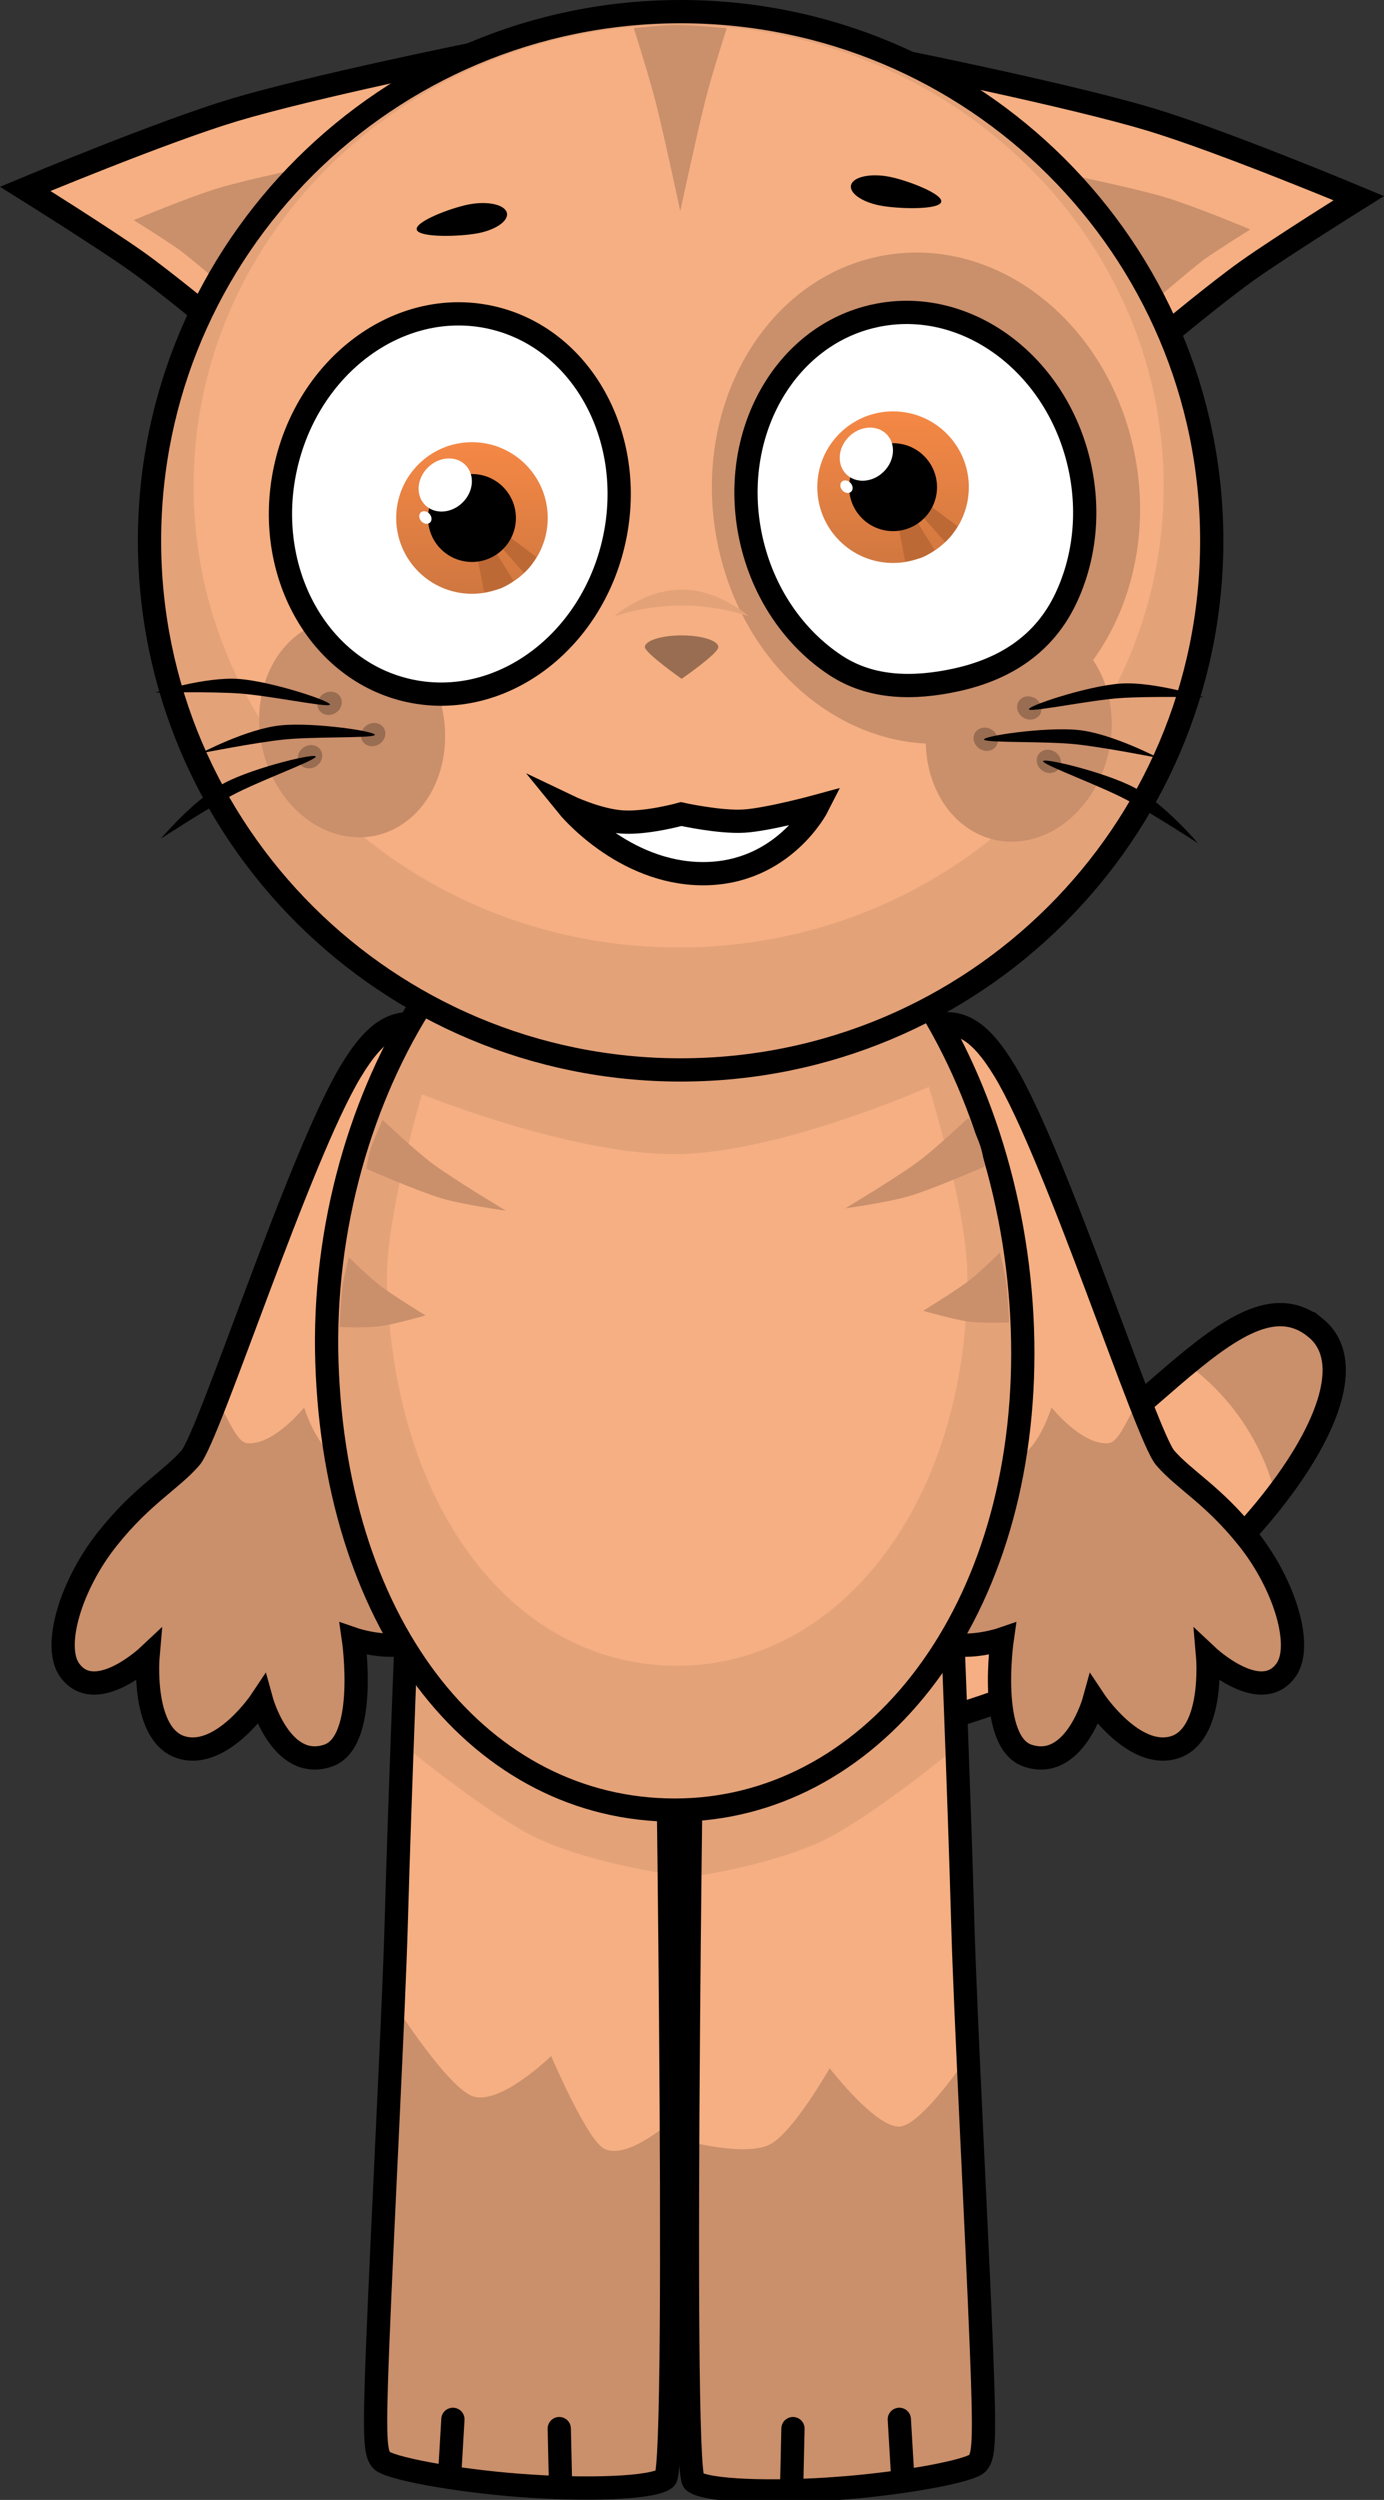 <svg version="1.1" xmlns="http://www.w3.org/2000/svg" xmlns:xlink="http://www.w3.org/1999/xlink" width="148.812" height="268.686" viewBox="0,0,148.812,268.686"><rect x="0" y="0" width="148.812" height="268.686" fill="#333333" stroke="none"/><defs><linearGradient x1="217.781" y1="115.04" x2="217.781" y2="131.334" gradientUnits="userSpaceOnUse" id="color-1"><stop offset="0" stop-color="#f58845"/><stop offset="1" stop-color="#cf7740"/></linearGradient><linearGradient x1="263.059" y1="111.727" x2="263.059" y2="128.021" gradientUnits="userSpaceOnUse" id="color-2"><stop offset="0" stop-color="#f58845"/><stop offset="1" stop-color="#d17840"/></linearGradient></defs><g transform="translate(-167.034,-67.514)"><g data-paper-data="{&quot;isPaintingLayer&quot;:true}" fill-rule="nonzero" stroke-linejoin="miter" stroke-miterlimit="10" stroke-dasharray="" stroke-dashoffset="0" style="mix-blend-mode: normal"><g stroke="#000000" stroke-linecap="butt"><path d="M308.446,210.19c8.868,7.101 -12.886,32.059 -30.741,38.961c-17.855,6.902 -33.89,8.458 -35.816,3.475c-1.926,-4.983 10.987,-14.617 28.841,-21.519c17.855,-6.902 29.076,-27.836 37.716,-20.917z" fill="#f5af82" stroke-width="0"/><path d="M308.446,210.19c4.174,3.342 1.564,10.641 -4.23,18.15c-1.424,-5.805 -4.874,-10.813 -9.559,-14.232c5.387,-4.444 9.855,-7.068 13.789,-3.918z" fill="#ca8f6b" stroke-width="0"/><path d="M308.446,210.19c8.868,7.101 -12.886,32.059 -30.741,38.961c-17.855,6.902 -33.89,8.458 -35.816,3.475c-1.926,-4.983 10.987,-14.617 28.841,-21.519c17.855,-6.902 29.076,-27.836 37.716,-20.917z" fill="none" stroke-width="2.5"/></g><g data-paper-data="{&quot;index&quot;:null}" stroke="#000000" stroke-linecap="butt"><path d="M263.503,186.73c-0.14,-5.134 0.685,-8.25 3.863,-9.004c2.842,-0.674 4.99,0.412 7.71,4.92c5.554,9.208 15.193,39.179 17.243,41.557c2.056,2.385 5.168,3.986 8.912,8.68c3.947,4.95 5.915,11.53 4.093,14.11c-2.739,3.876 -8.441,-1.477 -8.441,-1.477c0,0 0.748,8.524 -3.627,9.812c-4.346,1.28 -8.568,-5.084 -8.568,-5.084c0,0 -2.101,7.664 -7.153,5.965c-4.35,-1.463 -2.739,-12.535 -2.739,-12.535c0,0 -6.418,2.218 -8.43,-1.482c-1.892,-3.481 4.079,-9.002 6.463,-11.802c1.958,-2.299 -9.083,-34.78 -9.325,-43.66z" data-paper-data="{&quot;index&quot;:null}" fill="#f5af82" stroke-width="0"/><path d="M271.926,222.486c1.454,0.192 3.451,2.246 4.896,1.467c2.017,-1.087 3.274,-5.166 3.274,-5.166c0,0 3.241,4.062 6.099,3.845c1.366,-0.104 2.387,-3.756 3.407,-4.475c1.249,3.206 2.213,5.461 2.718,6.046c2.056,2.385 5.168,3.986 8.912,8.68c3.947,4.95 5.915,11.53 4.093,14.11c-2.739,3.876 -8.441,-1.477 -8.441,-1.477c0,0 0.748,8.524 -3.627,9.812c-4.346,1.28 -8.568,-5.084 -8.568,-5.084c0,0 -2.101,7.664 -7.153,5.965c-4.35,-1.463 -2.739,-12.535 -2.739,-12.535c0,0 -6.418,2.218 -8.43,-1.482c-1.892,-3.481 4.079,-9.002 6.463,-11.802c0.551,-0.647 0.073,-3.68 -0.903,-7.905z" data-paper-data="{&quot;index&quot;:null}" fill="#ca8f6b" stroke-width="0"/><path d="M263.503,186.73c-0.14,-5.134 0.685,-8.25 3.863,-9.004c2.842,-0.674 4.99,0.412 7.71,4.92c5.554,9.208 15.193,39.179 17.243,41.557c2.056,2.385 5.168,3.986 8.912,8.68c3.947,4.95 5.915,11.53 4.093,14.11c-2.739,3.876 -8.441,-1.477 -8.441,-1.477c0,0 0.748,8.524 -3.627,9.812c-4.346,1.28 -8.568,-5.084 -8.568,-5.084c0,0 -2.101,7.664 -7.153,5.965c-4.35,-1.463 -2.739,-12.535 -2.739,-12.535c0,0 -6.418,2.218 -8.43,-1.482c-1.892,-3.481 4.079,-9.002 6.463,-11.802c1.958,-2.299 -9.083,-34.78 -9.325,-43.66z" data-paper-data="{&quot;index&quot;:null}" fill="none" stroke-width="2.5"/></g><g stroke="#000000" stroke-linecap="butt"><path d="M216.327,186.73c-0.242,8.879 -11.283,41.361 -9.325,43.66c2.384,2.8 8.355,8.321 6.463,11.802c-2.012,3.701 -8.43,1.482 -8.43,1.482c0,0 1.611,11.072 -2.739,12.535c-5.052,1.699 -7.153,-5.965 -7.153,-5.965c0,0 -4.222,6.364 -8.568,5.084c-4.375,-1.289 -3.627,-9.812 -3.627,-9.812c0,0 -5.703,5.354 -8.441,1.477c-1.823,-2.58 0.146,-9.16 4.093,-14.11c3.744,-4.695 6.856,-6.296 8.912,-8.68c2.05,-2.378 11.689,-32.349 17.243,-41.557c2.719,-4.508 4.868,-5.595 7.71,-4.92c3.178,0.754 4.003,3.87 3.863,9.004z" data-paper-data="{&quot;index&quot;:null}" fill="#f5af82" stroke-width="0"/><path d="M207.002,230.39c2.384,2.8 8.355,8.321 6.463,11.802c-2.012,3.701 -8.43,1.482 -8.43,1.482c0,0 1.611,11.072 -2.739,12.535c-5.052,1.699 -7.153,-5.965 -7.153,-5.965c0,0 -4.222,6.364 -8.568,5.084c-4.375,-1.289 -3.627,-9.812 -3.627,-9.812c0,0 -5.703,5.354 -8.441,1.477c-1.823,-2.58 0.146,-9.16 4.093,-14.11c3.744,-4.695 6.856,-6.296 8.912,-8.68c0.504,-0.585 1.468,-2.841 2.718,-6.046c1.02,0.718 2.041,4.371 3.407,4.475c2.858,0.217 6.099,-3.845 6.099,-3.845c0,0 1.258,4.078 3.274,5.166c1.445,0.779 3.442,-1.275 4.896,-1.467c-0.976,4.224 -1.454,7.258 -0.903,7.905z" data-paper-data="{&quot;index&quot;:null}" fill="#ca8f6b" stroke-width="0"/><path d="M216.327,186.73c-0.242,8.879 -11.283,41.361 -9.325,43.66c2.384,2.8 8.355,8.321 6.463,11.802c-2.012,3.701 -8.43,1.482 -8.43,1.482c0,0 1.611,11.072 -2.739,12.535c-5.052,1.699 -7.153,-5.965 -7.153,-5.965c0,0 -4.222,6.364 -8.568,5.084c-4.375,-1.289 -3.627,-9.812 -3.627,-9.812c0,0 -5.703,5.354 -8.441,1.477c-1.823,-2.58 0.146,-9.16 4.093,-14.11c3.744,-4.695 6.856,-6.296 8.912,-8.68c2.05,-2.378 11.689,-32.349 17.243,-41.557c2.719,-4.508 4.868,-5.595 7.71,-4.92c3.178,0.754 4.003,3.87 3.863,9.004z" data-paper-data="{&quot;index&quot;:null}" fill="none" stroke-width="2.5"/></g><g data-paper-data="{&quot;index&quot;:null}" stroke="#000000" stroke-linecap="butt"><path d="M264.747,74.273c0,0 17.615,3.567 25.95,6.072c7.75,2.329 22.435,8.467 22.435,8.467c0,0 -8.27,5.164 -11.945,7.767c-3.151,2.231 -8.779,6.906 -8.779,6.906z" fill="#f5af82" stroke-width="2.5"/><path d="M281.747,86.247c0,0 7.179,1.454 10.576,2.474c3.159,0.949 9.143,3.451 9.143,3.451c0,0 -3.37,2.105 -4.868,3.165c-1.284,0.909 -6.578,5.481 -6.578,5.481z" fill="#ca8f6b" stroke-width="0"/></g><g stroke="#000000" stroke-linecap="butt"><path d="M190.471,102.485c0,0 -5.628,-4.675 -8.779,-6.906c-3.676,-2.602 -11.945,-7.767 -11.945,-7.767c0,0 14.685,-6.138 22.435,-8.467c8.336,-2.505 25.95,-6.072 25.95,-6.072z" fill="#f5af82" stroke-width="2.5"/><path d="M192.86,99.818c0,0 -5.293,-4.572 -6.578,-5.481c-1.498,-1.061 -4.868,-3.165 -4.868,-3.165c0,0 5.985,-2.502 9.143,-3.451c3.397,-1.021 10.576,-2.474 10.576,-2.474z" fill="#ca8f6b" stroke-width="0"/></g><g data-paper-data="{&quot;index&quot;:null}" stroke="#000000" stroke-linecap="butt"><path d="M257.327,334.95c-7.121,0.544 -14.455,0.322 -15.701,-0.752c-1.526,-1.316 0,-96.437 0,-96.437h27.632c0,0 0.925,22.972 1.301,36.573c0.266,9.629 1.492,32.695 2.003,45.627c0.4,10.115 0.248,11.473 -0.395,12.262c-0.705,0.864 -7.827,2.191 -14.84,2.727z" fill="#f5af82" stroke-width="0"/><path d="M269.769,250.979c0.051,1.377 0.158,4.279 0.158,4.279c0,0 -7.774,6.445 -13.313,9.522c-5.539,3.076 -15.257,4.466 -15.257,4.466l0.269,-31.485h27.632c0,0 0.232,5.759 0.511,13.218z" fill="#e4a279" stroke-width="0"/><path d="M257.327,334.95c-7.121,0.544 -14.455,0.322 -15.701,-0.752c-0.445,-0.384 -1.003,-36.623 -1.003,-36.623c0,0 6.468,1.78 9.177,0.432c2.476,-1.232 6.442,-8.203 6.442,-8.203c0,0 5.012,6.504 7.57,6.267c2.413,-0.224 7.367,-7.652 7.367,-7.652c0,0 1.202,26.97 1.383,31.542c0.4,10.115 0.248,11.473 -0.395,12.262c-0.705,0.864 -7.827,2.191 -14.84,2.727z" fill="#ca8f6b" stroke-width="0"/><path d="M257.327,334.95c-7.121,0.544 -14.455,0.322 -15.701,-0.752c-1.526,-1.316 0,-96.437 0,-96.437h27.632c0,0 0.925,22.972 1.301,36.573c0.266,9.629 1.492,32.695 2.003,45.627c0.4,10.115 0.248,11.473 -0.395,12.262c-0.705,0.864 -7.827,2.191 -14.84,2.727z" fill="none" stroke-width="2.5"/></g><g stroke="#000000" stroke-linecap="butt"><path d="M208.036,331.91c-0.644,-0.789 -0.795,-2.147 -0.395,-12.262c0.511,-12.931 1.737,-35.998 2.003,-45.627c0.376,-13.602 1.301,-36.573 1.301,-36.573h27.632c0,0 1.526,95.12 0,96.437c-1.245,1.074 -8.58,1.296 -15.701,0.752c-7.012,-0.536 -14.134,-1.863 -14.84,-2.727z" fill="#f5af82" stroke-width="0"/><path d="M210.945,237.448h27.632l0.269,31.485c0,0 -9.718,-1.39 -15.257,-4.466c-5.539,-3.076 -13.313,-9.522 -13.313,-9.522c0,0 0.107,-2.902 0.158,-4.279c0.279,-7.459 0.511,-13.218 0.511,-13.218z" fill="#e4a279" stroke-width="0"/><path d="M208.036,331.91c-0.644,-0.789 -0.795,-2.147 -0.395,-12.262c0.181,-4.572 1.049,-37.875 1.049,-37.875c0,0 6.19,9.902 9.121,11.021c2.936,1.121 8.482,-4.302 8.482,-4.302c0,0 3.531,8.243 5.407,9.756c2.403,1.937 7.865,-3.05 7.865,-3.05c0,0 -0.608,38.36 -0.989,38.689c-1.245,1.074 -8.58,1.296 -15.701,0.752c-7.012,-0.536 -14.134,-1.863 -14.84,-2.727z" fill="#ca8f6b" stroke-width="0"/><path d="M208.036,331.91c-0.644,-0.789 -0.795,-2.147 -0.395,-12.262c0.511,-12.931 1.737,-35.998 2.003,-45.627c0.376,-13.602 1.301,-36.573 1.301,-36.573h27.632c0,0 1.526,95.12 0,96.437c-1.245,1.074 -8.58,1.296 -15.701,0.752c-7.012,-0.536 -14.134,-1.863 -14.84,-2.727z" fill="none" stroke-width="2.5"/></g><g stroke="#000000" stroke-linecap="butt"><path d="M277.01,212.944c0,28.943 -16.751,49.117 -37.414,49.117c-20.663,0 -36.497,-19.233 -37.414,-48.177c-0.917,-28.928 16.751,-56.637 37.414,-56.637c20.663,0 37.414,26.753 37.414,55.697z" fill="#e4a279" stroke-width="0"/><path d="M271.05,204.702c0,24.66 -13.971,41.848 -31.206,41.848c-17.235,0 -30.441,-16.387 -31.206,-41.047c-0.219,-7.054 3.765,-20.378 3.765,-20.378c0,0 16.282,6.591 27.441,6.434c11.159,-0.157 27.06,-7.225 27.06,-7.225c0,0 4.147,13.257 4.147,20.369z" fill="#f5af82" stroke-width="0"/><path d="M277.01,212.944c0,28.943 -16.751,49.117 -37.414,49.117c-20.663,0 -36.497,-19.233 -37.414,-48.177c-0.917,-28.928 16.751,-56.637 37.414,-56.637c20.663,0 37.414,26.753 37.414,55.697z" fill="none" stroke-width="2.5"/></g><g stroke-linecap="butt"><g stroke="#000000"><path d="M297.324,125.636c0,31.409 -25.568,56.872 -57.107,56.872c-24.698,0 -45.734,-15.615 -53.698,-37.472c-2.206,-6.054 -3.409,-12.587 -3.409,-19.4c0,-31.409 25.568,-56.872 57.107,-56.872c31.539,0 57.107,25.462 57.107,56.872z" fill="#e4a279" stroke-width="0"/><path d="M292.154,119.761c0,27.386 -23.349,49.587 -52.151,49.587c-6.672,0 -13.052,-1.191 -18.916,-3.363c-19.451,-7.202 -33.235,-25.182 -33.235,-46.224c0,-27.386 23.349,-49.587 52.151,-49.587c28.802,0 52.151,22.201 52.151,49.587z" fill="#f5af82" stroke-width="0"/><path d="M297.324,125.636c0,31.409 -25.568,56.872 -57.107,56.872c-31.539,0 -57.107,-25.462 -57.107,-56.872c0,-31.409 25.568,-56.872 57.107,-56.872c31.539,0 57.107,25.462 57.107,56.872z" fill="none" stroke-width="2.5"/></g><path d="M213.578,140.711c2.737,5.866 1.069,12.877 -3.725,15.661c-4.795,2.783 -10.901,0.284 -13.638,-5.581c-2.737,-5.866 -1.069,-12.877 3.725,-15.661c4.795,-2.783 10.901,-0.284 13.638,5.581z" fill="#ca8f6b" stroke="none" stroke-width="0"/><path d="M281.53,135.599c4.795,2.783 6.463,9.795 3.725,15.661c-2.737,5.866 -8.844,8.365 -13.638,5.581c-4.795,-2.783 -6.463,-9.795 -3.725,-15.661c2.737,-5.866 8.844,-8.365 13.638,-5.581z" data-paper-data="{&quot;index&quot;:null}" fill="#ca8f6b" stroke="none" stroke-width="0"/></g><path d="M289.036,116.327c2.837,14.342 -4.909,28.086 -17.301,30.699c-12.391,2.613 -24.736,-6.895 -27.573,-21.237c-2.837,-14.342 4.909,-28.086 17.301,-30.699c12.391,-2.613 24.736,6.895 27.573,21.237z" fill="#ca8f6b" stroke="none" stroke-width="0" stroke-linecap="butt"/><path d="M233.083,125.502c-2.394,11.086 -12.252,18.363 -22.018,16.254c-9.766,-2.109 -15.742,-12.806 -13.348,-23.892c2.394,-11.086 12.252,-18.363 22.018,-16.254c9.766,2.109 15.742,12.806 13.348,23.892z" fill="#ffffff" stroke="#000000" stroke-width="2.5" stroke-linecap="butt"/><g stroke="none" stroke-linecap="butt"><g><path d="M209.634,123.187c0,-4.499 3.647,-8.147 8.147,-8.147c4.499,0 8.147,3.647 8.147,8.147c0,4.499 -3.647,8.147 -8.147,8.147c-4.499,0 -8.147,-3.647 -8.147,-8.147z" fill="url(#color-1)" stroke-width="0.5"/><path d="M219.089,131.196l-0.76,-3.952l1.866,-0.628l2.064,3.34c0,0 -0.848,0.632 -1.537,0.843c-0.675,0.206 -1.632,0.397 -1.632,0.397z" fill="#bd6935" stroke-width="0"/><path d="M223.371,129.094l-2.598,-2.94l1.014,-0.954l2.924,2.189c0,0 -0.343,0.594 -0.613,0.937c-0.27,0.343 -0.727,0.768 -0.727,0.768z" fill="#bd6935" stroke-width="0"/></g><path d="M213.056,123.187c0,-2.61 2.116,-4.725 4.725,-4.725c2.61,0 4.725,2.116 4.725,4.725c0,2.61 -2.116,4.725 -4.725,4.725c-2.61,0 -4.725,-2.116 -4.725,-4.725z" fill="#000000" stroke-width="0.5"/><path d="M216.763,121.535c-1.205,1.18 -3.012,1.288 -4.036,0.242c-1.024,-1.046 -0.877,-2.851 0.328,-4.03c1.205,-1.18 3.012,-1.288 4.036,-0.242c1.024,1.046 0.877,2.851 -0.328,4.03z" fill="#ffffff" stroke-width="0"/><path d="M213.268,122.806c0.242,0.326 0.217,0.739 -0.057,0.921c-0.274,0.183 -0.692,0.066 -0.934,-0.26c-0.242,-0.326 -0.217,-0.739 0.057,-0.921c0.274,-0.183 0.692,-0.066 0.934,0.26z" fill="#ffffff" stroke-width="0"/></g><path d="M261.121,101.454c9.766,-2.109 19.624,5.168 22.018,16.254c1.087,5.035 0.448,9.99 -1.489,14.096c-2.327,4.935 -6.529,7.645 -11.859,8.796c-4.537,0.98 -9.094,0.934 -12.913,-1.578c-4.402,-2.896 -7.824,-7.74 -9.106,-13.675c-2.394,-11.086 3.582,-21.783 13.348,-23.892z" data-paper-data="{&quot;index&quot;:null}" fill="#ffffff" stroke="#000000" stroke-width="2.5" stroke-linecap="butt"/><g stroke="none" stroke-linecap="butt"><g><path d="M254.912,119.874c0,-4.499 3.647,-8.147 8.147,-8.147c4.499,0 8.147,3.647 8.147,8.147c0,4.499 -3.647,8.147 -8.147,8.147c-4.499,0 -8.147,-3.647 -8.147,-8.147z" fill="url(#color-2)" stroke-width="0.5"/><path d="M264.367,127.883l-0.76,-3.952l1.866,-0.628l2.064,3.34c0,0 -0.848,0.632 -1.537,0.843c-0.675,0.206 -1.632,0.397 -1.632,0.397z" fill="#bd6935" stroke-width="0"/><path d="M268.649,125.78l-2.598,-2.94l1.014,-0.954l2.924,2.189c0,0 -0.343,0.594 -0.613,0.937c-0.27,0.343 -0.727,0.768 -0.727,0.768z" fill="#bd6935" stroke-width="0"/></g><path d="M258.334,119.874c0,-2.61 2.116,-4.725 4.725,-4.725c2.61,0 4.725,2.116 4.725,4.725c0,2.61 -2.116,4.725 -4.725,4.725c-2.61,0 -4.725,-2.116 -4.725,-4.725z" fill="#000000" stroke-width="0.5"/><path d="M262.041,118.221c-1.205,1.18 -3.012,1.288 -4.036,0.242c-1.024,-1.046 -0.877,-2.851 0.328,-4.03c1.205,-1.18 3.012,-1.288 4.036,-0.242c1.024,1.046 0.877,2.851 -0.328,4.03z" fill="#ffffff" stroke-width="0"/><path d="M258.546,119.493c0.242,0.326 0.217,0.739 -0.057,0.921c-0.274,0.183 -0.692,0.066 -0.934,-0.26c-0.242,-0.326 -0.217,-0.739 0.057,-0.921c0.274,-0.183 0.692,-0.066 0.934,0.26z" fill="#ffffff" stroke-width="0"/></g><path d="M221.52,90.339c0.276,0.854 -1.1,1.857 -3.074,2.239c-1.974,0.383 -6.321,0.491 -6.598,-0.363c-0.276,-0.854 3.623,-2.346 5.597,-2.729c1.974,-0.383 3.798,-0.001 4.075,0.853z" fill="#000000" stroke="none" stroke-width="0" stroke-linecap="butt"/><path d="M262.632,86.506c1.974,0.383 5.874,1.875 5.597,2.729c-0.276,0.854 -4.624,0.746 -6.598,0.363c-1.974,-0.383 -3.35,-1.386 -3.074,-2.239c0.276,-0.854 2.1,-1.236 4.075,-0.853z" data-paper-data="{&quot;index&quot;:null}" fill="#000000" stroke="none" stroke-width="0" stroke-linecap="butt"/><path d="M242.631,161.415c-8.657,0 -14.553,-7.261 -14.553,-7.261c0,0 3.153,1.512 5.814,1.702c2.662,0.191 6.383,-0.848 6.383,-0.848c0,0 4.175,0.927 6.801,0.754c2.626,-0.173 7.876,-1.608 7.876,-1.608c0,0 -3.664,7.261 -12.321,7.261z" data-paper-data="{&quot;index&quot;:null}" fill="#ffffff" stroke="#000000" stroke-width="2.5" stroke-linecap="round"/><path d="M206.424,193.131c0,0 0.213,-1.39 0.476,-2.179c0.312,-0.936 1.274,-3.071 1.274,-3.071c0,0 3.498,3.324 5.485,4.786c2.364,1.74 7.765,4.964 7.765,4.964c0,0 -4.567,-0.62 -6.974,-1.342c-2.581,-0.774 -8.026,-3.158 -8.026,-3.158z" fill="#ca8f6b" stroke="none" stroke-width="0" stroke-linecap="butt"/><path d="M264.898,196.039c-2.406,0.722 -6.974,1.342 -6.974,1.342c0,0 5.401,-3.225 7.765,-4.964c1.987,-1.462 5.485,-4.786 5.485,-4.786c0,0 0.962,2.135 1.274,3.071c0.263,0.788 0.476,2.179 0.476,2.179c0,0 -5.445,2.383 -8.026,3.158z" data-paper-data="{&quot;index&quot;:null}" fill="#ca8f6b" stroke="none" stroke-width="0" stroke-linecap="butt"/><path d="M203.541,210.145c0,0 0.155,-3.037 0.333,-4.372c0.151,-1.13 0.667,-3.128 0.667,-3.128c0,0 2.157,2.134 3.389,3.067c1.475,1.117 4.861,3.183 4.861,3.183c0,0 -3.296,0.945 -4.877,1.159c-1.497,0.202 -4.373,0.091 -4.373,0.091z" fill="#ca8f6b" stroke="none" stroke-width="0" stroke-linecap="butt"/><path d="M271.168,209.554c-1.581,-0.214 -4.877,-1.159 -4.877,-1.159c0,0 3.387,-2.066 4.861,-3.183c1.231,-0.933 3.389,-3.067 3.389,-3.067c0,0 0.516,1.998 0.667,3.128c0.178,1.336 0.333,4.372 0.333,4.372c0,0 -2.875,0.111 -4.373,-0.091z" data-paper-data="{&quot;index&quot;:null}" fill="#ca8f6b" stroke="none" stroke-width="0" stroke-linecap="butt"/><path d="" fill="#ca8f6b" stroke="#000000" stroke-width="0" stroke-linecap="butt"/><g stroke="none" stroke-linecap="butt"><g fill="#996d51" stroke-width="0.5"><path d="M201.22,143.56c-0.2,-0.644 0.201,-1.369 0.895,-1.62c0.694,-0.25 1.418,0.069 1.618,0.713c0.2,0.644 -0.201,1.369 -0.895,1.62c-0.694,0.25 -1.418,-0.069 -1.618,-0.713z"/><path d="M199.114,149.299c-0.2,-0.644 0.201,-1.369 0.895,-1.62c0.694,-0.25 1.418,0.069 1.618,0.713c0.2,0.644 -0.201,1.369 -0.895,1.62c-0.694,0.25 -1.418,-0.069 -1.618,-0.713z"/><path d="M205.902,146.921c-0.2,-0.644 0.201,-1.369 0.895,-1.62c0.694,-0.25 1.418,0.069 1.618,0.713c0.2,0.644 -0.201,1.369 -0.895,1.62c-0.694,0.25 -1.418,-0.069 -1.618,-0.713z"/></g><path d="M183.714,141.954c0,0 5.35,-1.725 8.979,-1.468c3.629,0.257 10.45,2.55 9.774,2.797c-0.601,0.22 -6.518,-1.011 -9.702,-1.237c-3.062,-0.217 -9.051,-0.093 -9.051,-0.093z" fill="#000000" stroke-width="0"/><path d="M184.336,157.645c0,0 3.634,-4.289 6.852,-5.985c3.218,-1.697 10.222,-3.35 9.778,-2.783c-0.395,0.504 -6.07,2.581 -8.893,4.07c-2.716,1.432 -7.737,4.698 -7.737,4.698z" fill="#000000" stroke-width="0"/><path d="M188.601,148.476c0,0 4.97,-2.625 8.589,-3c3.619,-0.375 10.734,0.702 10.111,1.063c-0.554,0.321 -6.595,0.133 -9.77,0.462c-3.054,0.316 -8.93,1.476 -8.93,1.476z" fill="#000000" stroke-width="0"/></g><g data-paper-data="{&quot;index&quot;:null}" stroke="none" stroke-linecap="butt"><g fill="#996d51" stroke-width="0.5"><path d="M277.341,144.773c-0.694,-0.25 -1.094,-0.975 -0.895,-1.62c0.2,-0.644 0.924,-0.964 1.618,-0.713c0.694,0.25 1.094,0.975 0.895,1.62c-0.2,0.644 -0.924,0.964 -1.618,0.713z"/><path d="M279.447,150.512c-0.694,-0.25 -1.094,-0.975 -0.895,-1.62c0.2,-0.644 0.924,-0.964 1.618,-0.713c0.694,0.25 1.094,0.975 0.895,1.62c-0.2,0.644 -0.924,0.964 -1.618,0.713z"/><path d="M272.66,148.134c-0.694,-0.25 -1.094,-0.975 -0.895,-1.62c0.2,-0.644 0.924,-0.964 1.618,-0.713c0.694,0.25 1.094,0.975 0.895,1.62c-0.2,0.644 -0.924,0.964 -1.618,0.713z"/></g><path d="M287.415,142.547c-3.184,0.226 -9.101,1.456 -9.702,1.237c-0.676,-0.247 6.145,-2.54 9.774,-2.797c3.629,-0.257 8.979,1.468 8.979,1.468c0,0 -5.989,-0.125 -9.051,0.093z" fill="#000000" stroke-width="0"/><path d="M288.106,153.447c-2.823,-1.489 -8.499,-3.566 -8.893,-4.07c-0.444,-0.567 6.56,1.086 9.778,2.783c3.218,1.697 6.852,5.985 6.852,5.985c0,0 -5.021,-3.266 -7.737,-4.698z" fill="#000000" stroke-width="0"/><path d="M282.648,147.501c-3.175,-0.329 -9.215,-0.141 -9.77,-0.462c-0.623,-0.361 6.492,-1.438 10.111,-1.063c3.619,0.375 8.589,3 8.589,3c0,0 -5.877,-1.159 -8.93,-1.476z" fill="#000000" stroke-width="0"/></g><path d="M244.272,137.062c0,0.694 -3.949,3.41 -3.949,3.41c0,0 -3.949,-2.782 -3.949,-3.41c0,-0.694 1.768,-1.256 3.949,-1.256c2.181,0 3.949,0.563 3.949,1.256z" fill="#996d51" stroke="none" stroke-width="0" stroke-linecap="butt"/><path d="M240.328,130.883c4.004,0 7.25,2.875 7.25,2.875c0,0 -3.246,-1.169 -7.25,-1.169c-4.004,0 -7.25,1.169 -7.25,1.169c0,0 3.246,-2.875 7.25,-2.875z" fill="#e4a279" stroke="none" stroke-width="0" stroke-linecap="butt"/><path d="M235.179,70.53c0,0 3.059,-0.333 4.667,-0.333c1.718,0 5.333,0.333 5.333,0.333c0,0 -1.563,4.835 -2.286,7.679c-0.903,3.553 -2.714,11.988 -2.714,11.988c0,0 -1.738,-8.146 -2.633,-11.669c-0.742,-2.917 -2.367,-7.997 -2.367,-7.997z" fill="#ca8f6b" stroke="none" stroke-width="0" stroke-linecap="butt"/><path d="M215.732,327.541l-0.333,5.667" fill="none" stroke="#000000" stroke-width="2.5" stroke-linecap="round"/><path d="M227.168,328.537l0.128,5.675" fill="none" stroke="#000000" stroke-width="2.5" stroke-linecap="round"/><path d="M252.168,334.212l0.128,-5.675" data-paper-data="{&quot;index&quot;:null}" fill="none" stroke="#000000" stroke-width="2.5" stroke-linecap="round"/><path d="M263.732,327.541l0.333,5.667" data-paper-data="{&quot;index&quot;:null}" fill="none" stroke="#000000" stroke-width="2.5" stroke-linecap="round"/></g></g></svg>